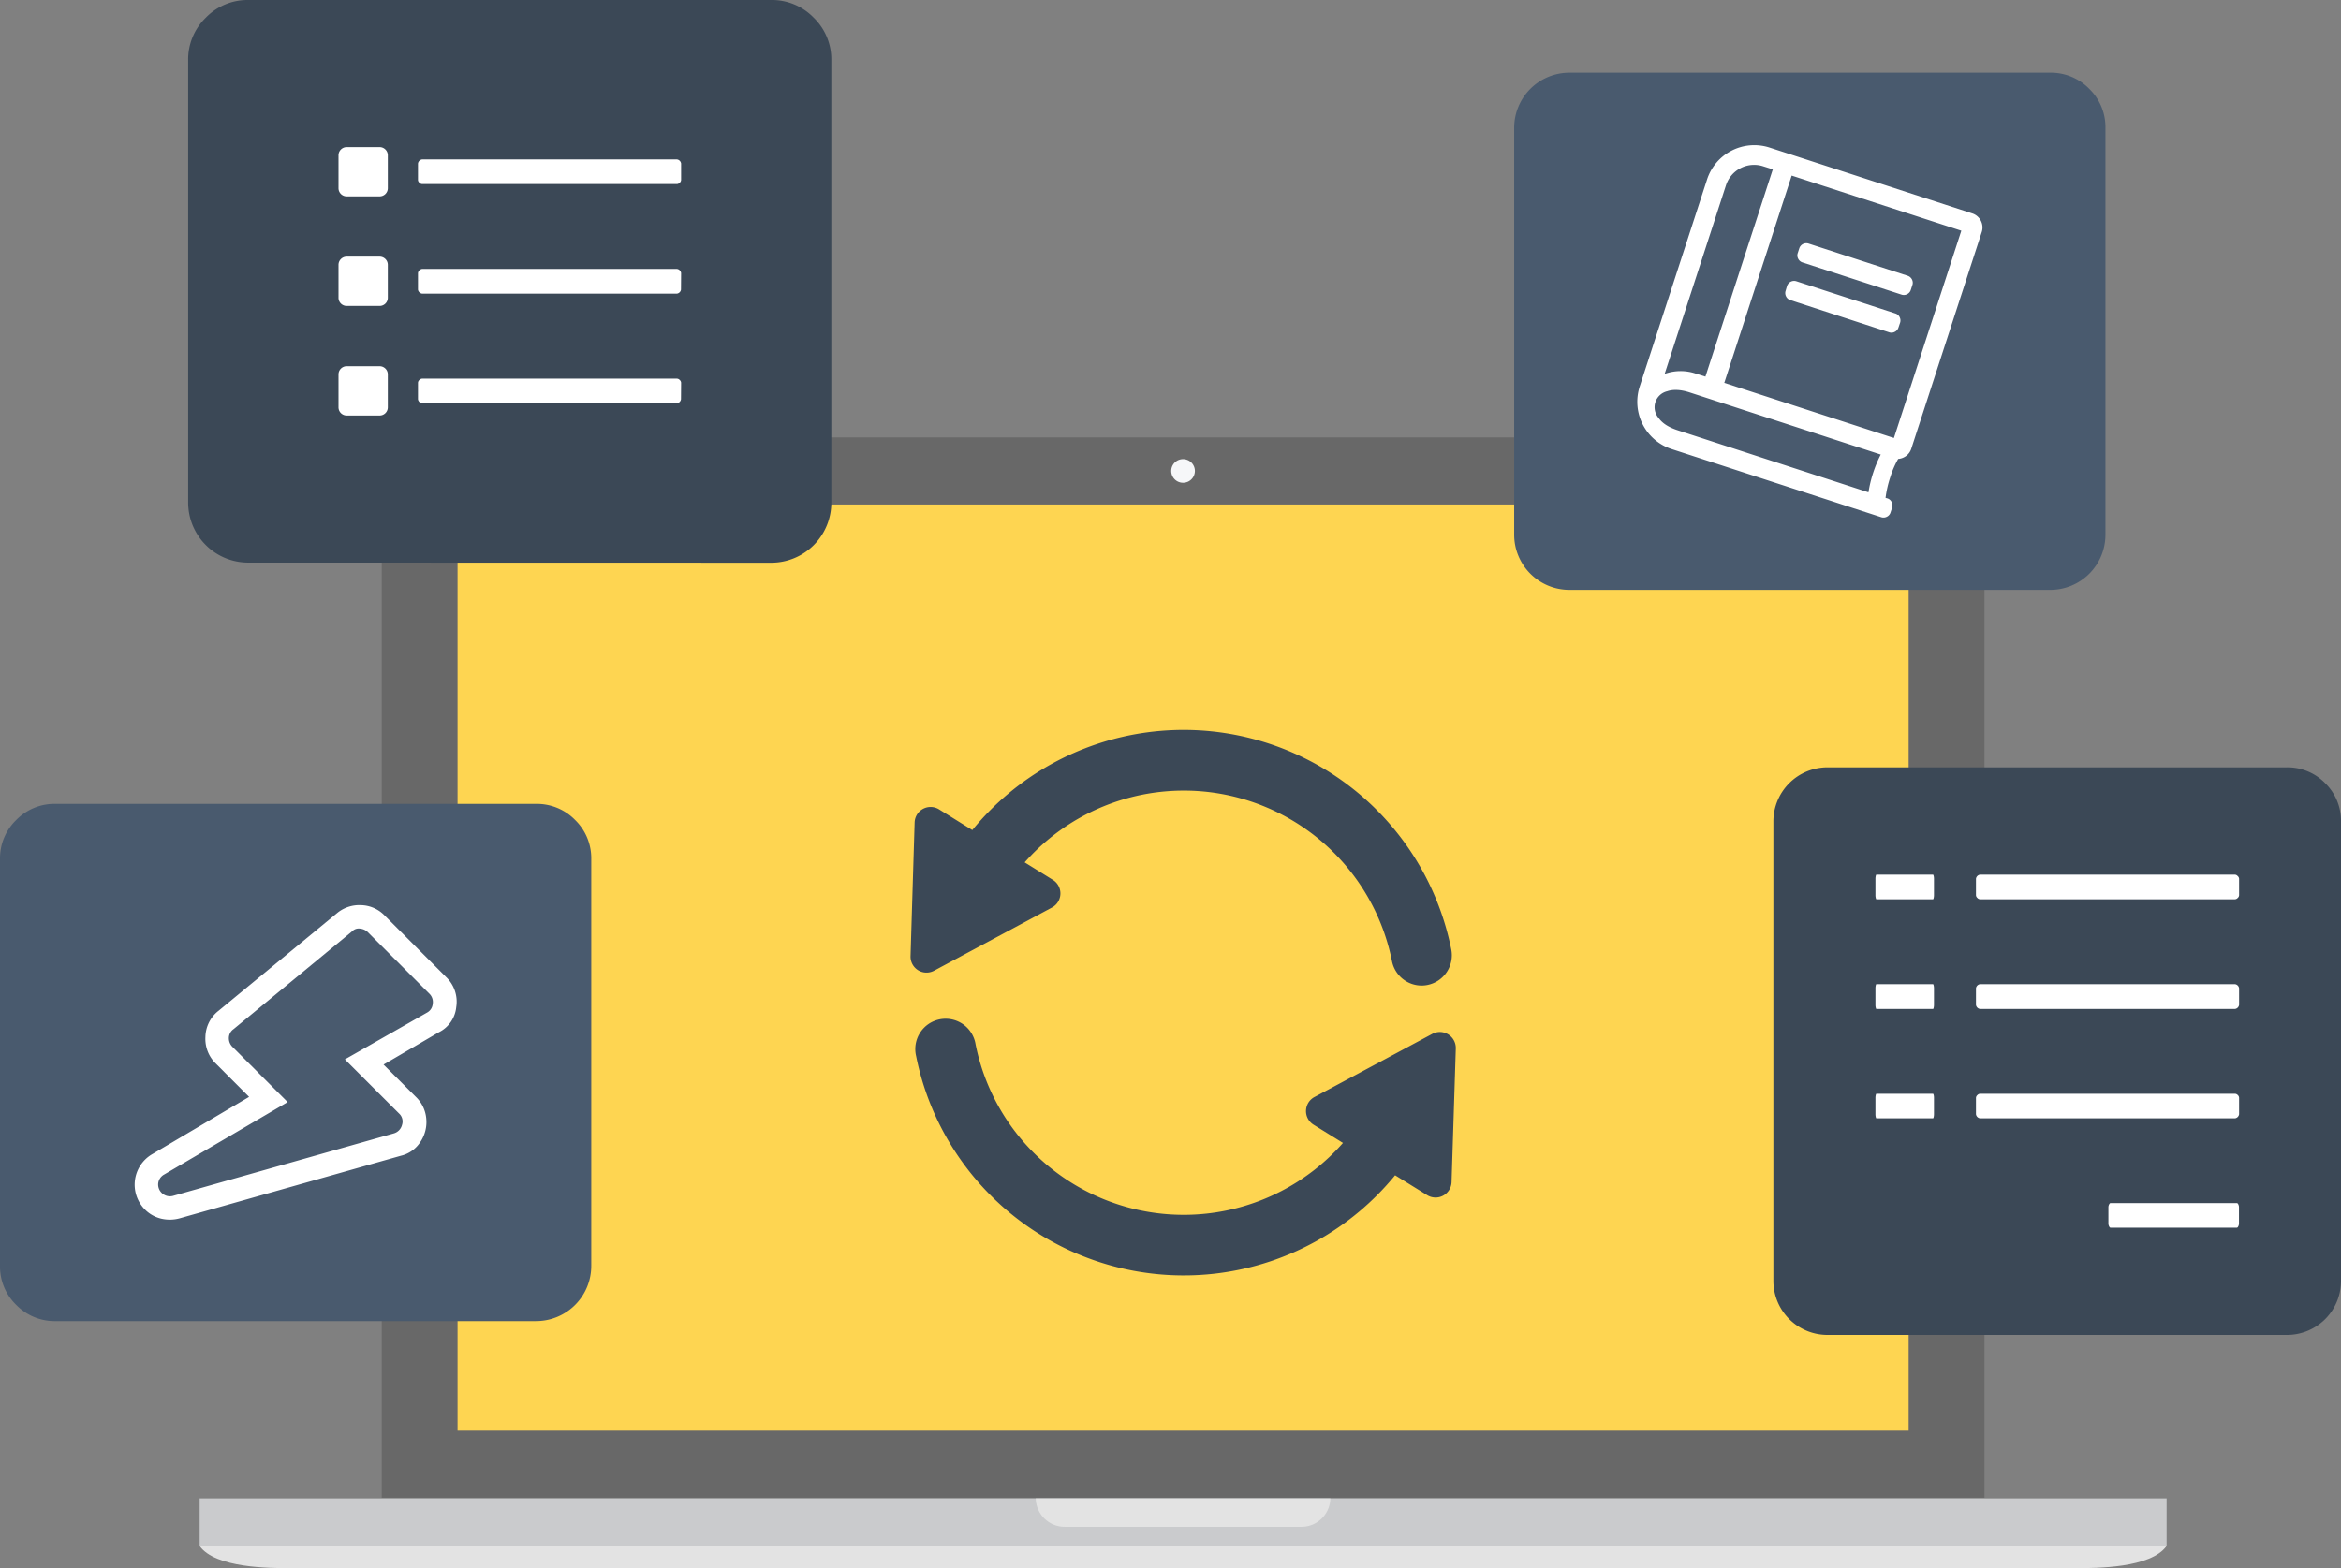 <svg xmlns="http://www.w3.org/2000/svg" viewBox="0 0 791.86 530.59"><rect x="0" y="0" width="791.86" height="530.59" fill="#808080" stroke="none"/><defs><style>.cls-1{fill:#686868;}.cls-2{fill:#fed551;}.cls-3{fill:#cacbcd;}.cls-4{fill:#e3e3e3;}.cls-5{fill:#f6f7f9;}.cls-6{fill:#3b4856;}.cls-7{fill:#495a6e;}.cls-8{fill:#fff;}</style></defs><title>Asset 6</title><g id="Layer_2" data-name="Layer 2"><g id="Layer_1-2" data-name="Layer 1"><path class="cls-1" d="M671.26,506.77V170.44A22.49,22.49,0,0,0,648.83,148H151.56a22.5,22.5,0,0,0-22.44,22.43V506.77Z"/><rect class="cls-2" x="154.77" y="170.7" width="490.84" height="313.38"/><rect class="cls-3" x="67.53" y="506.99" width="665.34" height="16.11"/><path class="cls-4" d="M400.19,523.1H67.53c5.31,7.49,23.83,7.49,30.44,7.49H702.42c6.61,0,25.12,0,30.44-7.49H400.19Z"/><path class="cls-4" d="M350.35,507a9.78,9.78,0,0,0,9.74,9.6h80.2A9.76,9.76,0,0,0,450,507Z"/><path class="cls-5" d="M404.18,159.35a4,4,0,1,1-4-4A4,4,0,0,1,404.18,159.35Z"/><path class="cls-6" d="M484.46,349.83l-39.85,21.36a5.41,5.41,0,0,0-.29,9.36l9.95,6.17A71.8,71.8,0,0,1,330,353.36a10.26,10.26,0,1,0-20.11,4A92.33,92.33,0,0,0,471.9,397.66l10.84,6.72A5.41,5.41,0,0,0,491,400l1.43-45.19A5.41,5.41,0,0,0,484.46,349.83Z"/><path class="cls-6" d="M490.89,321.19a92.32,92.32,0,0,0-162-40.33l-11.25-7a5.41,5.41,0,0,0-8.26,4.42L308,323.49a5.4,5.4,0,0,0,8,4.93l39.84-21.36a5.4,5.4,0,0,0,.3-9.35l-9.54-5.92a71.81,71.81,0,0,1,124.25,33.44,10.25,10.25,0,0,0,10,8.24,10.05,10.05,0,0,0,2-.2A10.25,10.25,0,0,0,490.89,321.19Z"/><path class="cls-7" d="M194.53,277.44A18.07,18.07,0,0,0,181.25,272H18.75a18.05,18.05,0,0,0-13.28,5.47A18.05,18.05,0,0,0,0,290.72v137.5A18.07,18.07,0,0,0,5.47,441.5,18.09,18.09,0,0,0,18.75,447h162.5A18.68,18.68,0,0,0,200,428.22V290.72A18.05,18.05,0,0,0,194.53,277.44Z"/><path class="cls-6" d="M84,190.36A20.32,20.32,0,0,1,63.65,170V20.4A19.64,19.64,0,0,1,69.6,6,19.64,19.64,0,0,1,84,0H260.81a19.64,19.64,0,0,1,14.44,6A19.64,19.64,0,0,1,281.2,20.4V170a20.32,20.32,0,0,1-20.39,20.4Z"/><path class="cls-8" d="M150.89,330.59a11.48,11.48,0,0,1,3.44,10.14,10.66,10.66,0,0,1-5.9,8.55l-18.69,10.93,10.93,10.93a11.57,11.57,0,0,1,3.52,7.4,12.08,12.08,0,0,1-2,7.85,10.76,10.76,0,0,1-6.61,4.67L60.81,412.22a12.68,12.68,0,0,1-6.44.08A11.47,11.47,0,0,1,49,409.22a11.93,11.93,0,0,1,2.47-18.69l32.79-19.39L73,359.86a11.64,11.64,0,0,1-3.52-9,11.52,11.52,0,0,1,4.4-8.82l40.2-33.14a11.83,11.83,0,0,1,8.11-2.64,11.48,11.48,0,0,1,7.93,3.52Zm-5.64,5.65-20.8-20.81a4.35,4.35,0,0,0-2.64-1.23,3.06,3.06,0,0,0-2.65.88L79,348.22a3.69,3.69,0,0,0-1.59,3,4.1,4.1,0,0,0,1.23,3L97.3,372.9,55.52,397.41a3.93,3.93,0,0,0-2,2.91,4,4,0,0,0,5,4.32l74.74-21.16a4,4,0,0,0,2.74-2.91,3.63,3.63,0,0,0-1-3.79l-18.34-18.33,27.86-15.87a3.68,3.68,0,0,0,1.85-2.91A3.91,3.91,0,0,0,145.25,336.24Z"/><path class="cls-7" d="M706.71,30.06a18.09,18.09,0,0,0-13.28-5.47H530.93a18.68,18.68,0,0,0-18.75,18.75v137.5a18.68,18.68,0,0,0,18.75,18.75h162.5a18.68,18.68,0,0,0,18.75-18.75V43.34A18.07,18.07,0,0,0,706.71,30.06Z"/><path class="cls-8" d="M638.4,168.62a2.42,2.42,0,0,1,1.46,1.25,2.38,2.38,0,0,1,.15,1.92l-.52,1.59a2.38,2.38,0,0,1-1.25,1.47,2.46,2.46,0,0,1-1.92.15l-70.93-23.07a16.82,16.82,0,0,1-10.76-21.12l22.81-70.13a16.8,16.8,0,0,1,21.12-10.76L667.1,72.2a5,5,0,0,1,3.23,6.34l-23.84,73.32a4.92,4.92,0,0,1-1.64,2.34,5.2,5.2,0,0,1-2.78,1.08,30,30,0,0,0-2.67,6.18,36.39,36.39,0,0,0-1.6,7Zm-64.72-42.19,3.19,1,22.8-70.14-3.18-1a10,10,0,0,0-12.68,6.45l-20.73,63.76A16.11,16.11,0,0,1,573.68,126.43Zm62.49,27.37-64.56-21c-3.06-1-5.62-1.13-7.69-.41a5.55,5.55,0,0,0-2.91,9q1.88,2.7,6.45,4.19l64.56,21A43,43,0,0,1,636.17,153.8Zm4.46-5.6,22.8-70.14L606.05,59.41l-22.8,70.13ZM609.71,88.8a2.45,2.45,0,0,1-1.46-1.25,2.38,2.38,0,0,1-.15-1.92l.52-1.6a2.5,2.5,0,0,1,3.17-1.61L645.26,93.3a2.5,2.5,0,0,1,1.47,1.25,2.42,2.42,0,0,1,.14,1.92l-.52,1.6a2.4,2.4,0,0,1-1.24,1.46,2.43,2.43,0,0,1-1.92.15Zm33,20.42a2.47,2.47,0,0,0-.15-1.92,2.44,2.44,0,0,0-1.47-1.25L607.64,95.17a2.51,2.51,0,0,0-3.17,1.62L604,98.38a2.47,2.47,0,0,0,.15,1.92,2.41,2.41,0,0,0,1.47,1.25L639,112.43a2.38,2.38,0,0,0,1.92-.15,2.42,2.42,0,0,0,1.25-1.46Z"/><path class="cls-8" d="M131.18,63.67a2.77,2.77,0,0,1-2.78,2.78H117.28a2.77,2.77,0,0,1-2.78-2.78V52.55a2.77,2.77,0,0,1,2.78-2.78H128.4a2.77,2.77,0,0,1,2.78,2.78Zm0,37.07a2.77,2.77,0,0,1-2.78,2.78H117.28a2.77,2.77,0,0,1-2.78-2.78V89.62a2.77,2.77,0,0,1,2.78-2.78H128.4a2.77,2.77,0,0,1,2.78,2.78Zm0,37.07a2.77,2.77,0,0,1-2.78,2.78H117.28a2.77,2.77,0,0,1-2.78-2.78V126.69a2.77,2.77,0,0,1,2.78-2.78H128.4a2.77,2.77,0,0,1,2.78,2.78ZM229,62.28a1.35,1.35,0,0,0,.93-.47,1.29,1.29,0,0,0,.46-.92V55.33A1.62,1.62,0,0,0,229,53.94H142.77a1.62,1.62,0,0,0-1.39,1.39v5.56a1.29,1.29,0,0,0,.46.92,1.35,1.35,0,0,0,.93.47ZM230.35,98A1.62,1.62,0,0,1,229,99.35H142.77A1.62,1.62,0,0,1,141.38,98V92.4A1.62,1.62,0,0,1,142.77,91H229a1.62,1.62,0,0,1,1.39,1.39Zm0,37.07a1.62,1.62,0,0,1-1.39,1.39H142.77a1.62,1.62,0,0,1-1.39-1.39v-5.56a1.33,1.33,0,0,1,.46-.93,1.37,1.37,0,0,1,.93-.46H229a1.37,1.37,0,0,1,.93.46,1.33,1.33,0,0,1,.46.93Z"/><path class="cls-6" d="M786.51,265a17.79,17.79,0,0,0-13.07-5.36H618.29a18.3,18.3,0,0,0-18.43,18.43V433.25a18.3,18.3,0,0,0,18.43,18.43H773.44a18.28,18.28,0,0,0,18.42-18.43V278.11A17.78,17.78,0,0,0,786.51,265Z"/><path class="cls-8" d="M756.89,296.4a1.33,1.33,0,0,0-.93-.46H669.77a1.62,1.62,0,0,0-1.39,1.39v5.56a1.29,1.29,0,0,0,.46.92,1.35,1.35,0,0,0,.93.47H756a1.35,1.35,0,0,0,.93-.47,1.29,1.29,0,0,0,.46-.92v-5.56A1.33,1.33,0,0,0,756.89,296.4Z"/><path class="cls-8" d="M756,333H669.77a1.62,1.62,0,0,0-1.39,1.39V340a1.62,1.62,0,0,0,1.39,1.39H756a1.62,1.62,0,0,0,1.39-1.39V334.4A1.62,1.62,0,0,0,756,333Z"/><path class="cls-8" d="M756,370.08H669.77a1.37,1.37,0,0,0-.93.46,1.33,1.33,0,0,0-.46.93V377a1.62,1.62,0,0,0,1.39,1.39H756a1.62,1.62,0,0,0,1.39-1.39v-5.56a1.33,1.33,0,0,0-.46-.93A1.37,1.37,0,0,0,756,370.08Z"/><path class="cls-8" d="M756.66,407.08H713.87c-.15,0-.31.16-.46.46a2.13,2.13,0,0,0-.23.93V414a2.13,2.13,0,0,0,.23.93c.15.31.31.46.46.46h42.79c.15,0,.31-.15.46-.46a2.13,2.13,0,0,0,.23-.93v-5.56a2.13,2.13,0,0,0-.23-.93C757,407.24,756.81,407.08,756.66,407.08Z"/><path class="cls-8" d="M653.87,333H634.69c-.07,0-.14.15-.21.46a4.2,4.2,0,0,0-.1.93V340a4.2,4.2,0,0,0,.1.93c.07.31.14.46.21.46h19.18c.07,0,.14-.15.21-.46a4.2,4.2,0,0,0,.1-.93V334.4a4.2,4.2,0,0,0-.1-.93C654,333.16,653.94,333,653.87,333Z"/><path class="cls-8" d="M653.87,370.08H634.69c-.07,0-.14.16-.21.46a4.2,4.2,0,0,0-.1.93V377a4.2,4.2,0,0,0,.1.93c.07.31.14.46.21.46h19.18c.07,0,.14-.15.21-.46a4.2,4.2,0,0,0,.1-.93v-5.56a4.2,4.2,0,0,0-.1-.93C654,370.24,653.94,370.08,653.87,370.08Z"/><path class="cls-8" d="M653.87,295.94H634.69c-.07,0-.14.15-.21.46a4.2,4.2,0,0,0-.1.93v5.56a4.05,4.05,0,0,0,.1.92c.07.31.14.47.21.47h19.18c.07,0,.14-.16.21-.47a4.05,4.05,0,0,0,.1-.92v-5.56a4.2,4.2,0,0,0-.1-.93C654,296.09,653.94,295.94,653.87,295.94Z"/></g></g></svg>